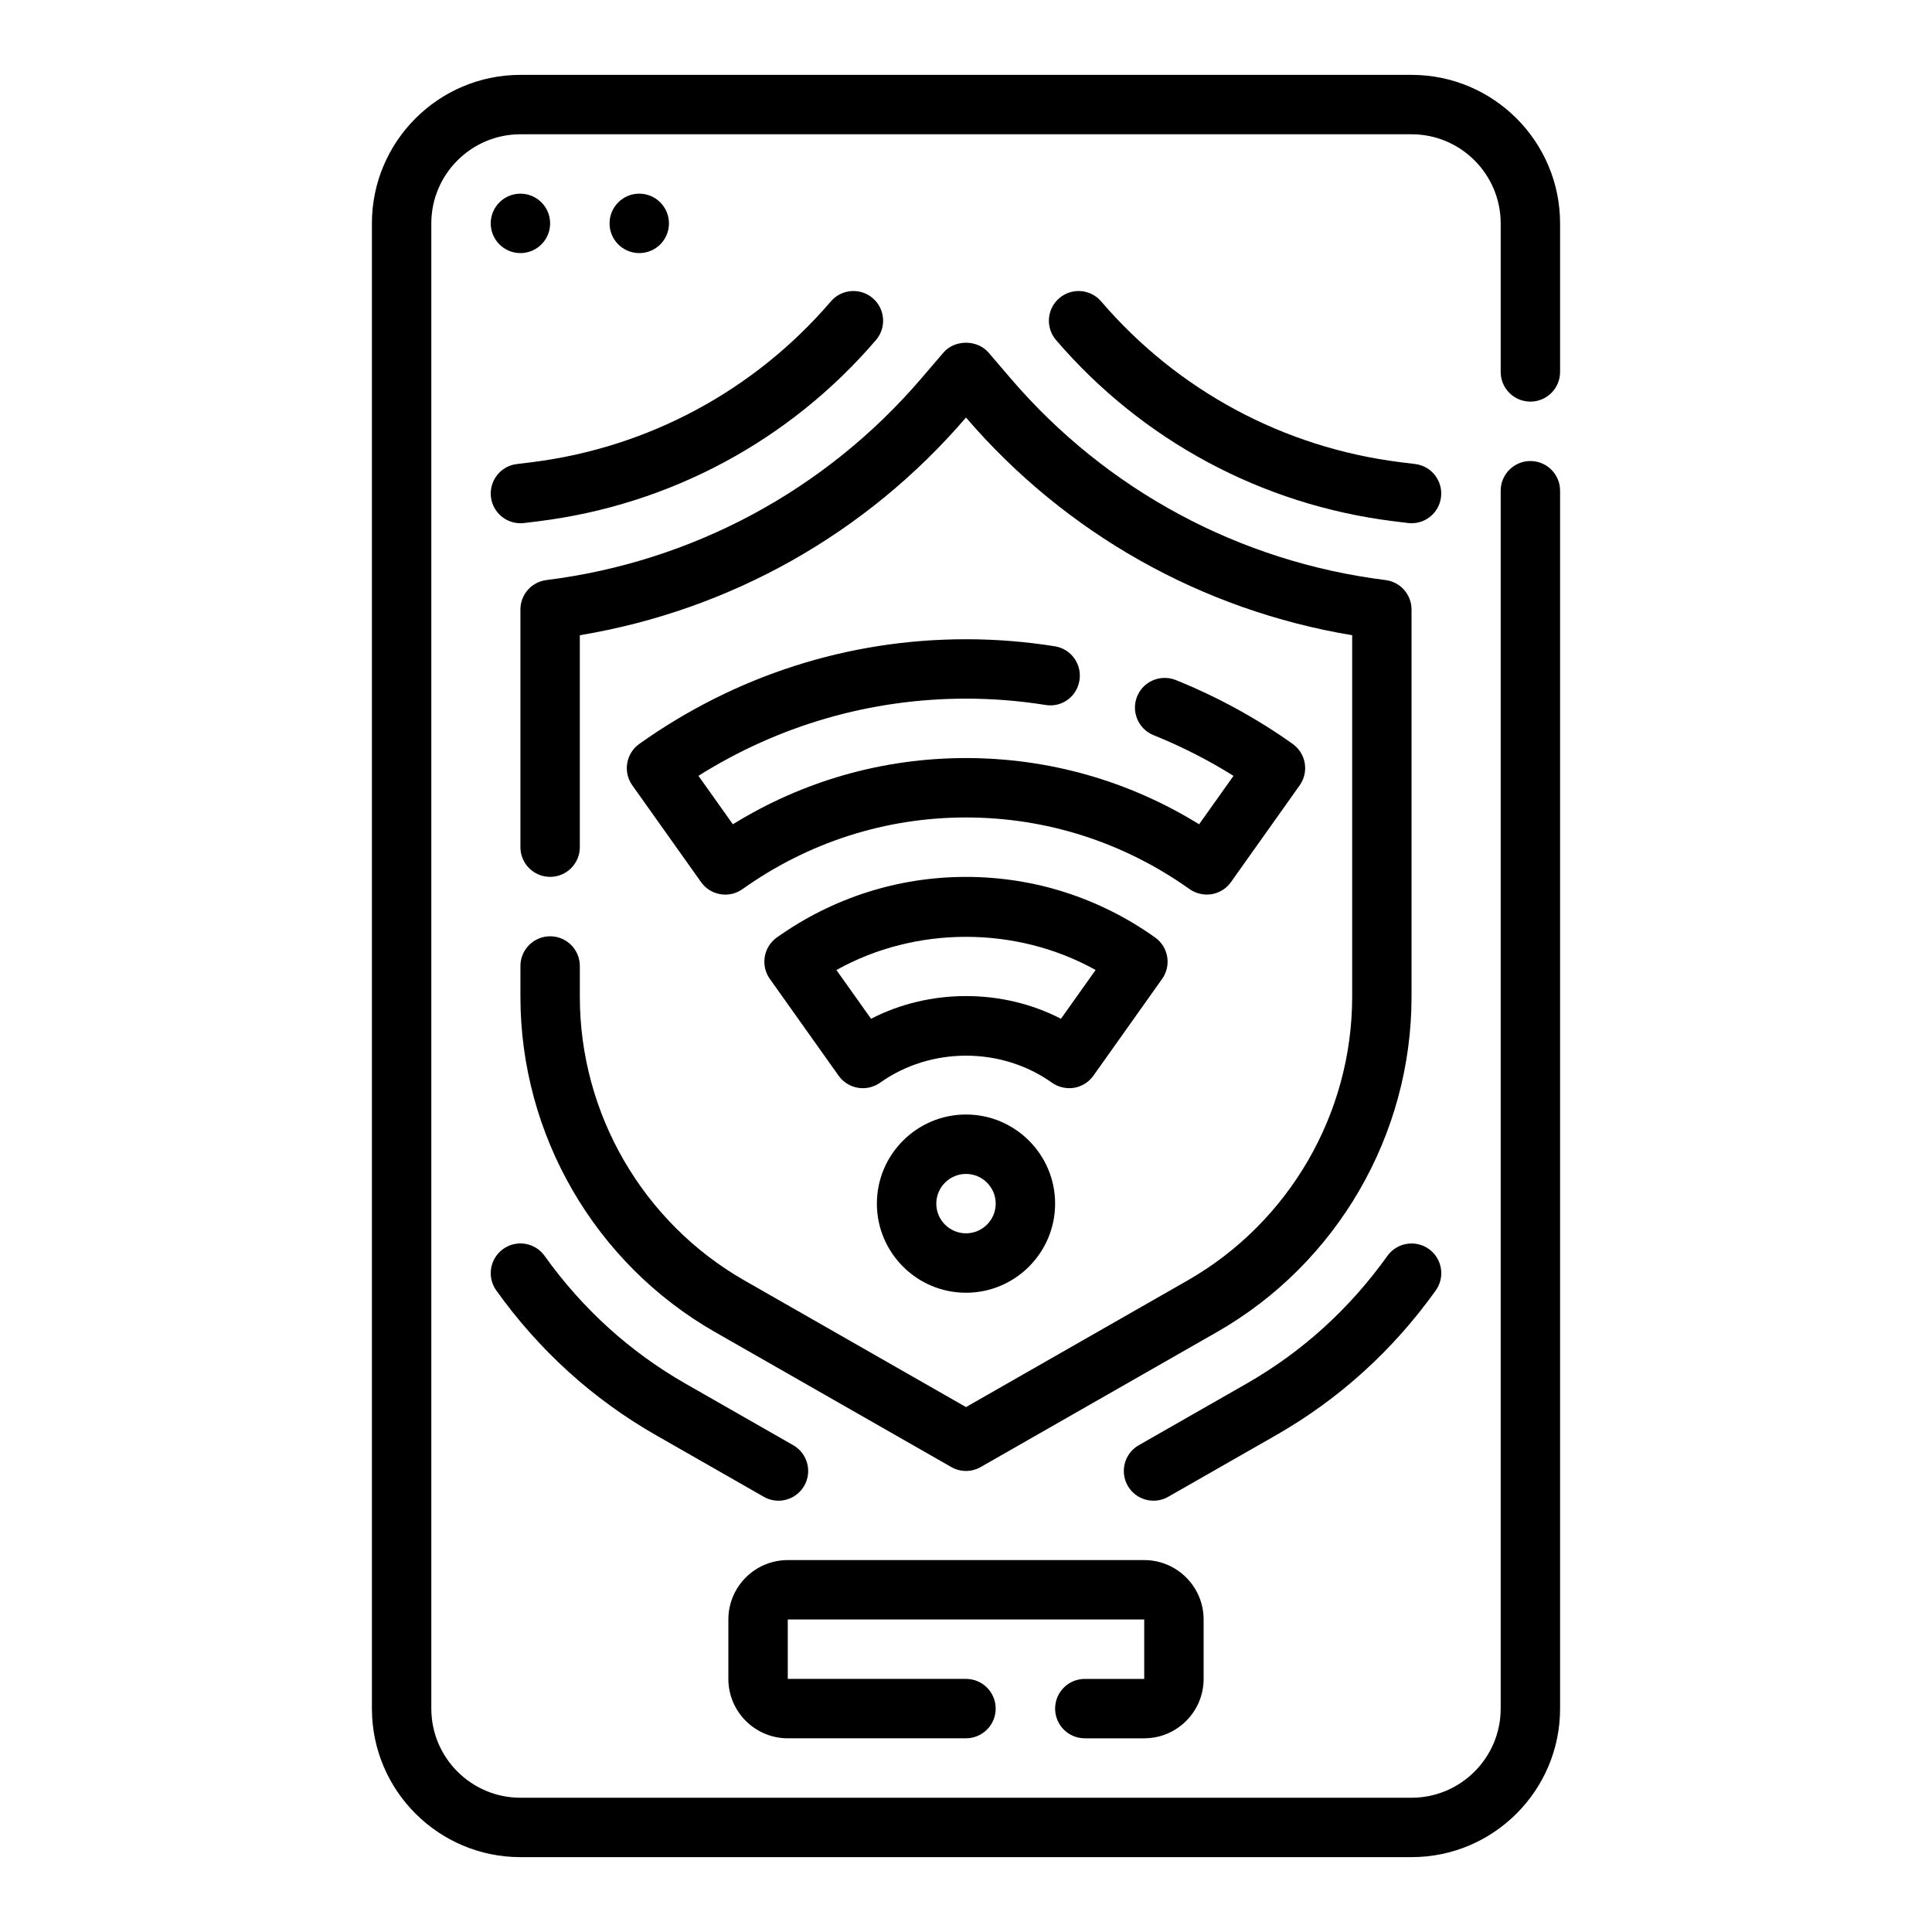 <?xml version="1.0" encoding="UTF-8"?>
<!-- Uploaded to: SVG Repo, www.svgrepo.com, Generator: SVG Repo Mixer Tools -->
<svg fill="#000000" width="800px" height="800px" version="1.1" viewBox="144 144 512 512" xmlns="http://www.w3.org/2000/svg">
 <g>
  <path d="m518.08 636.16h-236.16c-21.703 0-39.359-17.656-39.359-39.359v-393.6c0-21.703 17.656-39.359 39.359-39.359h236.16c21.703 0 39.359 17.656 39.359 39.359v39.359c0 4.352-3.519 7.871-7.871 7.871-4.352 0-7.871-3.519-7.871-7.871v-39.359c0-13.02-10.598-23.617-23.617-23.617h-236.16c-13.02 0-23.617 10.598-23.617 23.617v393.6c0 13.02 10.598 23.617 23.617 23.617h236.16c13.02 0 23.617-10.598 23.617-23.617v-322.75c0-4.352 3.519-7.871 7.871-7.871 4.352 0 7.871 3.519 7.871 7.871v322.75c0 21.703-17.656 39.359-39.359 39.359z"/>
  <path d="m289.79 203.2c0 4.348-3.523 7.871-7.871 7.871-4.348 0-7.871-3.523-7.871-7.871 0-4.348 3.523-7.875 7.871-7.875 4.348 0 7.871 3.527 7.871 7.875"/>
  <path d="m321.28 203.2c0 4.348-3.523 7.871-7.871 7.871s-7.871-3.523-7.871-7.871c0-4.348 3.523-7.875 7.871-7.875s7.871 3.527 7.871 7.875"/>
  <path d="m449.7 541.7c-2.738 0-5.391-1.426-6.84-3.969-2.156-3.769-0.844-8.59 2.93-10.738l28.551-16.312c14.746-8.43 27.309-19.828 37.336-33.859 2.535-3.527 7.438-4.352 10.988-1.82 3.535 2.527 4.352 7.445 1.82 10.988-11.359 15.887-25.602 28.789-42.336 38.359l-28.551 16.312c-1.23 0.707-2.578 1.039-3.898 1.039z"/>
  <path d="m350.3 541.7c-1.324 0-2.668-0.332-3.898-1.039l-28.543-16.312c-16.727-9.555-30.977-22.465-42.344-38.375-2.527-3.535-1.707-8.445 1.828-10.98 3.535-2.535 8.453-1.715 10.98 1.828 10.035 14.043 22.602 25.426 37.344 33.859l28.543 16.312c3.769 2.156 5.086 6.965 2.93 10.738-1.453 2.543-4.106 3.969-6.84 3.969z"/>
  <path d="m281.91 282.66c-3.914 0-7.305-2.922-7.801-6.902-0.535-4.312 2.527-8.25 6.84-8.777l3.969-0.488c30.867-3.856 59.023-18.996 79.27-42.617 2.832-3.312 7.809-3.684 11.098-0.859 3.297 2.832 3.684 7.801 0.852 11.098-22.797 26.609-54.508 43.648-89.277 48.004l-3.977 0.488c-0.32 0.039-0.648 0.055-0.973 0.055z"/>
  <path d="m518.09 282.66c-0.324 0-0.645-0.016-0.977-0.062l-3.969-0.488c-34.777-4.352-66.48-21.395-89.285-47.996-2.824-3.297-2.449-8.273 0.859-11.098 3.297-2.809 8.266-2.457 11.098 0.859 20.238 23.617 48.391 38.754 79.262 42.609l3.961 0.488c4.312 0.527 7.383 4.465 6.84 8.777-0.477 3.992-3.867 6.91-7.789 6.91z"/>
  <path d="m400 533.82c-1.348 0-2.691-0.348-3.906-1.039l-62.613-35.777c-31.805-18.172-51.562-52.227-51.562-88.855v-8.152c0-4.352 3.527-7.871 7.871-7.871s7.871 3.519 7.871 7.871v8.156c0 31 16.719 59.805 43.625 75.188l58.715 33.547 58.711-33.551c26.902-15.383 43.625-44.188 43.625-75.188v-95.809c-39.824-6.621-75.941-26.93-102.34-57.688-26.402 30.766-62.52 51.074-102.34 57.688v56.168c0 4.352-3.527 7.871-7.871 7.871s-7.871-3.519-7.871-7.871v-62.977c0-3.969 2.953-7.32 6.894-7.809 38.66-4.832 73.918-23.781 99.281-53.363l5.926-6.918c2.992-3.488 8.965-3.488 11.957 0l5.926 6.918c25.355 29.582 60.605 48.531 99.273 53.363 3.938 0.488 6.898 3.84 6.898 7.809v102.62c0 36.629-19.758 70.676-51.562 88.852l-62.613 35.777c-1.211 0.691-2.559 1.039-3.902 1.039z"/>
  <path d="m400 486.59c-13.02 0-23.617-10.598-23.617-23.617 0-13.02 10.598-23.617 23.617-23.617s23.617 10.598 23.617 23.617c-0.004 13.023-10.598 23.617-23.617 23.617zm0-31.488c-4.336 0-7.871 3.527-7.871 7.871s3.535 7.871 7.871 7.871 7.871-3.527 7.871-7.871-3.535-7.871-7.871-7.871z"/>
  <path d="m336.21 381.08c-0.434 0-0.875-0.039-1.316-0.109-2.062-0.348-3.898-1.496-5.102-3.203l-18.223-25.648c-2.519-3.543-1.691-8.445 1.852-10.973 25.496-18.145 55.426-27.742 86.578-27.742 7.871 0 15.793 0.629 23.547 1.867 4.289 0.684 7.211 4.723 6.527 9.02-0.676 4.281-4.629 7.266-9.02 6.527-6.926-1.109-14.012-1.672-21.055-1.672-25.238 0-49.586 7.055-70.902 20.453l9.125 12.84c18.613-11.5 39.812-17.547 61.777-17.547s43.164 6.047 61.781 17.547l9.117-12.832c-6.691-4.18-13.785-7.801-21.191-10.785-4.031-1.629-5.984-6.211-4.359-10.25 1.629-4.039 6.211-5.953 10.25-4.359 11.02 4.449 21.453 10.148 30.984 16.934 3.535 2.519 4.367 7.422 1.852 10.973l-18.215 25.648c-1.211 1.707-3.055 2.852-5.109 3.203-2.039 0.309-4.164-0.148-5.871-1.355-17.465-12.414-37.945-18.98-59.238-18.98-21.301 0-41.777 6.566-59.215 18.98-1.348 0.953-2.945 1.465-4.574 1.465z"/>
  <path d="m372.66 432.38c-0.441 0-0.875-0.039-1.316-0.109-2.062-0.355-3.898-1.496-5.109-3.203l-18.223-25.656c-2.512-3.543-1.684-8.453 1.859-10.973 14.766-10.5 32.102-16.051 50.129-16.051 18.035 0 35.359 5.551 50.121 16.059 3.535 2.519 4.367 7.422 1.852 10.973l-18.215 25.656c-1.211 1.707-3.055 2.852-5.109 3.203-2.047 0.324-4.164-0.148-5.871-1.355-13.422-9.547-32.117-9.547-45.539 0-1.352 0.953-2.949 1.457-4.578 1.457zm-7-31.312 9.18 12.918c15.539-8.023 34.816-8.023 50.324 0l9.18-12.926c-21.004-11.715-47.68-11.73-68.684 0.008z"/>
  <path d="m447.23 604.67h-15.742c-4.352 0-7.871-3.519-7.871-7.871 0-4.352 3.519-7.871 7.871-7.871h15.742v-15.742l-94.465-0.004v15.742h47.23c4.344 0 7.871 3.519 7.871 7.871s-3.527 7.871-7.871 7.871h-47.23c-8.684 0-15.742-7.062-15.742-15.742v-15.742c0-8.684 7.062-15.742 15.742-15.742h94.465c8.684 0 15.742 7.062 15.742 15.742v15.742c0.004 8.684-7.059 15.746-15.742 15.746z"/>
 </g>
</svg>